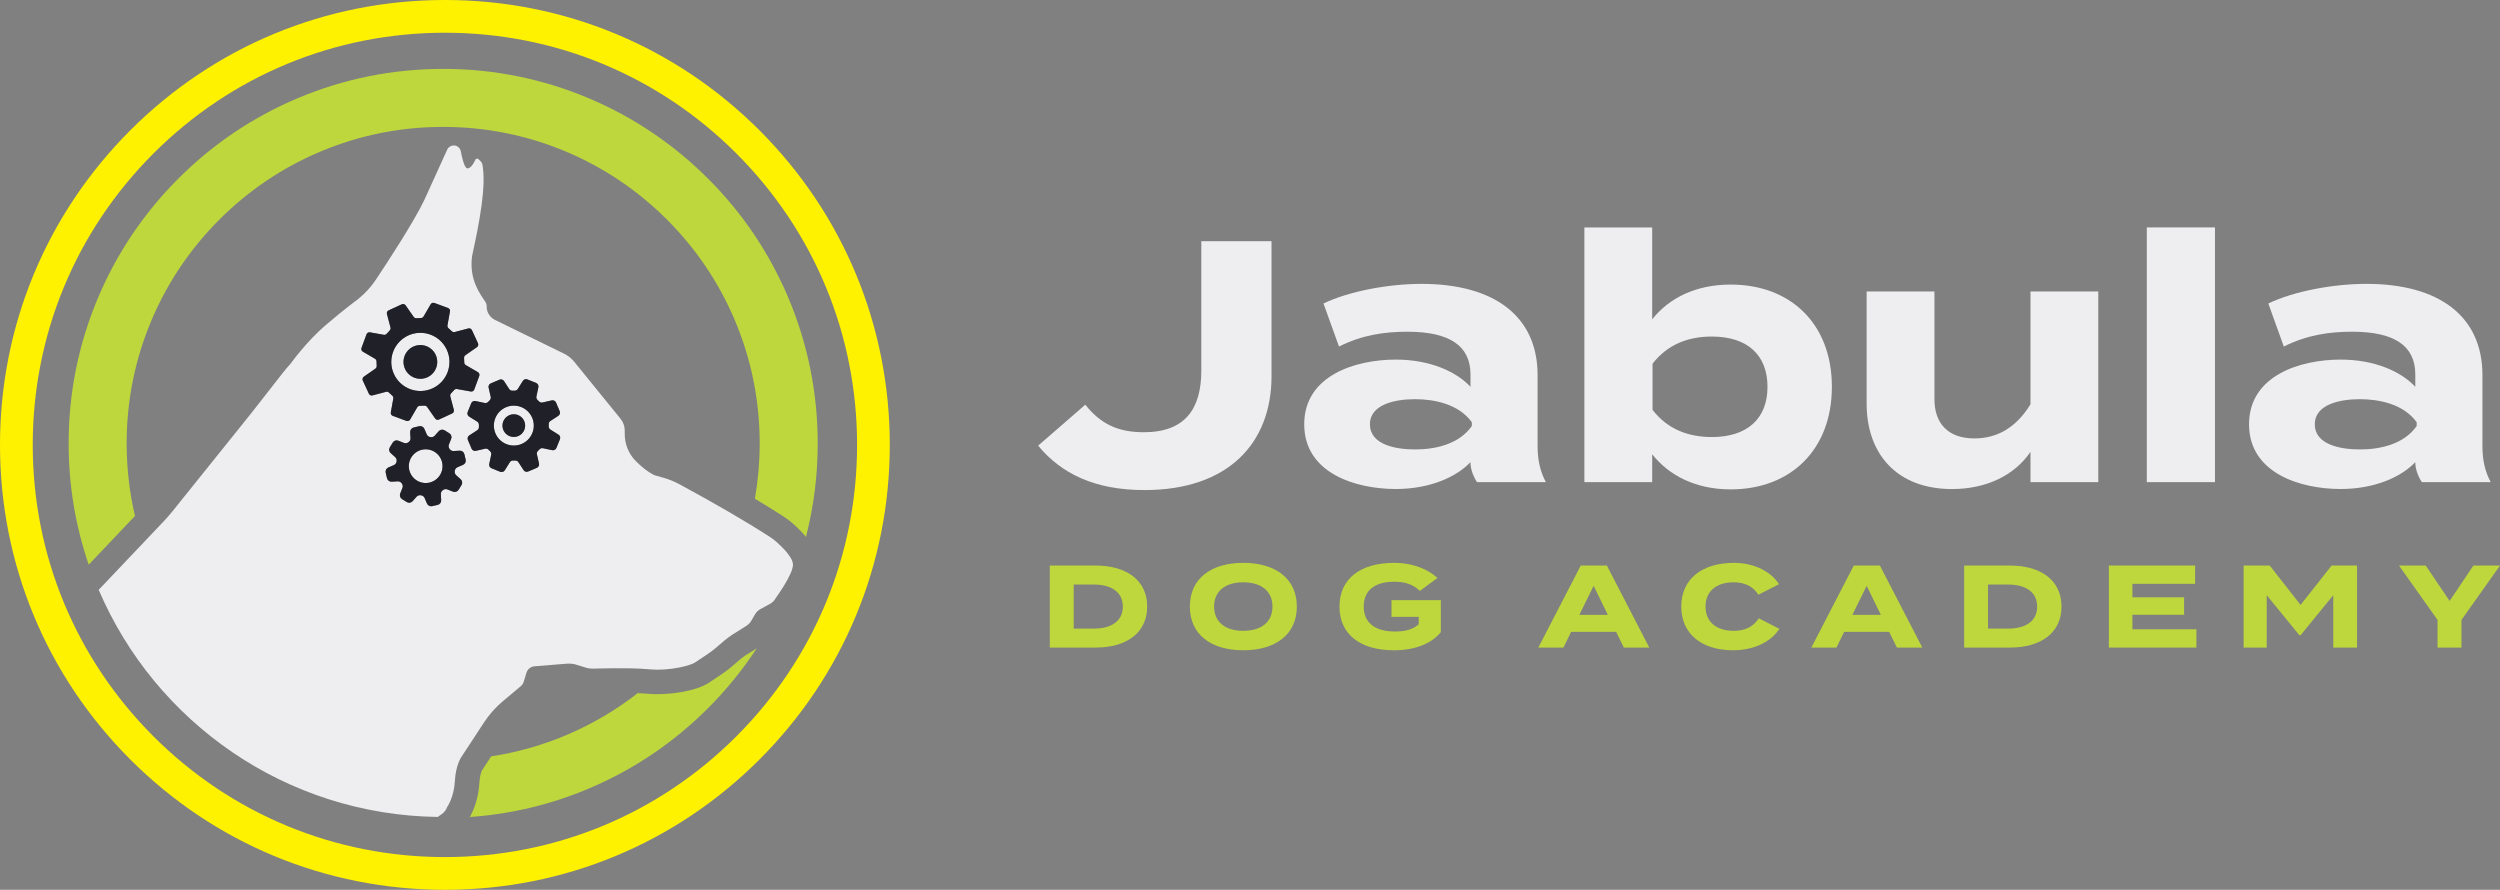 <?xml version="1.0" encoding="UTF-8"?><svg id="Marks" xmlns="http://www.w3.org/2000/svg" viewBox="0 0 1455.46 518.04"><rect x="0" y="0" width="1455.46" height="518.04" fill="#808080" stroke="none"/><defs><style>.cls-1{fill:none;}.cls-2{fill:#202029;}.cls-3{fill:#bdd73c;}.cls-4{fill:#eeeef0;}.cls-5{fill:#fff200;}</style></defs><path class="cls-1" d="M1373.88,232.4c-11.22,0-26.25,2.81-26.25,14.63s15.03,14.63,26.25,14.63,25.45-2.81,33.06-13.63v-2.2c-7.61-10.62-21.64-13.43-33.06-13.43Z"/><polygon class="cls-1" points="919.47 357.97 936.05 357.97 927.79 341.05 919.47 357.97"/><path class="cls-1" d="M723.82,339.01c-10.44,0-16.99,5.12-16.99,14.12s6.48,14.12,16.99,14.12,16.99-5.12,16.99-14.12-6.48-14.12-16.99-14.12Z"/><path class="cls-1" d="M823.82,232.4c-11.22,0-26.25,2.81-26.25,14.63s15.03,14.63,26.25,14.63,25.45-2.81,33.07-13.63v-2.2c-7.61-10.62-21.64-13.43-33.07-13.43Z"/><path class="cls-1" d="M636.77,340.3h-11.67v25.65h11.67c10.23,0,16.92-4.37,16.92-12.83s-6.69-12.83-16.92-12.83Z"/><polygon class="cls-1" points="1078.42 357.97 1095 357.97 1086.74 341.05 1078.42 357.97"/><path class="cls-1" d="M996.55,195.93c-13.43,0-25.65,4.41-34.47,15.83v26.85c8.82,11.42,21.04,15.83,34.47,15.83,20.84,0,32.46-10.62,32.46-29.26s-11.62-29.26-32.46-29.26Z"/><path class="cls-1" d="M1169.08,340.3h-11.67v25.65h11.67c10.23,0,16.92-4.37,16.92-12.83s-6.69-12.83-16.92-12.83Z"/><path class="cls-1" d="M259.02,19.05c-64.1,0-124.36,24.96-169.68,70.28S19.05,194.92,19.05,259.02s24.96,124.36,70.28,169.68c45.32,45.32,105.58,70.28,169.68,70.28s124.36-24.96,169.68-70.28c45.32-45.32,70.28-105.58,70.28-169.68s-24.96-124.36-70.28-169.68S323.12,19.05,259.02,19.05ZM412.18,412.33c-20.02,20.02-43.33,35.74-69.3,46.72-22.13,9.36-45.39,14.92-69.34,16.6,1.98-3.53,5.05-10.44,5.58-20.09.24-4.35,1.26-6.6,1.49-7.04l5.38-8.2c15.02-2.28,29.65-6.42,43.74-12.37,14.95-6.32,28.86-14.51,41.56-24.44,1.81.08,3.49.18,4.94.32,13.15,1.26,29.34-1.59,36.38-6.29h0s7.69-5.13,7.69-5.13c1.99-1.33,3.93-2.79,5.76-4.36.54-.46,1.1-.95,1.67-1.44,2.07-1.79,4.66-4.02,6.1-4.93l6.74-4.24c-8.18,12.5-17.67,24.17-28.38,34.88ZM451.72,348.06c-.76,1.48-1.95,2.69-3.41,3.49l-5.54,3.02c-1.32.72-2.42,1.78-3.18,3.08l-2.26,3.85c-.67,1.15-1.61,2.11-2.74,2.82l-8.38,5.27c-2.85,1.79-6.4,5-9.44,7.6-1.4,1.2-2.87,2.31-4.4,3.33l-7.69,5.13c-1.84,1.45-14.12,5.19-27.09,3.95-11.13-1.07-31.85-.35-31.85-.35-1.33.04-2.66-.09-3.95-.38l-7.1-2.16c-1.58-.35-3.2-.46-4.81-.33l-18.65,1.51c-2.2.18-4.07,1.68-4.71,3.79l-1.59,5.22c-.3,1-.89,1.88-1.69,2.55l-10.5,8.81c-4.19,3.52-7.84,7.63-10.84,12.2l-13.29,20.27s-3.24,4.53-3.76,14.03c-.52,9.5-4.44,14.97-4.44,14.97-.61,1.71-1.73,3.19-3.21,4.22l-1.58,1.11c-.2.14-.45.33-.71.53-88.67-1.16-164.55-55.3-197.42-132.22l37.78-39.8c1.84-1.94,3.6-3.96,5.28-6.04l45.59-56.77,18.26-23.34c1.53-1.96,3.13-3.86,4.81-5.7,0,0,9.29-12.98,20.36-22.4,11.06-9.43,19.06-15.32,19.06-15.32,3.95-3.18,7.4-6.94,10.21-11.16,7.37-11.06,22.16-33.73,28.19-46.35l13.36-29.39c.68-1.49,2.17-2.45,3.81-2.45,2.02,0,3.74,1.44,4.11,3.42.74,3.96,2.15,9.94,3.88,9.94,2.6,0,4.69-5.25,4.69-5.25.48-.54,1.31-.56,1.82-.05l1.13,1.13c.56.56.93,1.26,1.07,2.04,2.22,12.31-1.42,32.14-6.03,53.2-1.93,14.05,5.24,22.77,7.77,26.71.48.76.74,1.64.72,2.53-.1,3.77,2.28,6.66,4.84,7.91l40.17,19.62c2.31,1.13,4.36,2.75,5.98,4.75l26.95,33.17c1.57,1.93,2.43,4.34,2.43,6.83v1.95c0,5.89,2.24,11.58,6.37,15.78,3.42,3.48,6.99,6.33,10.78,8.26l5.26,1.49c3.34.94,6.57,2.26,9.62,3.91,19.29,10.45,37.17,20.7,52.48,30.57,1.52.98,2.96,2.08,4.3,3.29,3.39,3.05,9.17,8.82,9.17,12.86,0,5.72-9.97,19.34-9.97,19.34ZM469.2,312.58c-1.94-2.38-4.31-4.82-7.14-7.35h0c-1.91-1.71-3.96-3.28-6.11-4.67-5.07-3.27-10.55-6.66-16.48-10.2,1.86-10.55,2.79-21.31,2.79-32.21,0-24.88-4.87-49.01-14.47-71.72-9.28-21.94-22.57-41.65-39.5-58.58-16.93-16.93-36.64-30.22-58.58-39.5-22.71-9.6-46.84-14.47-71.72-14.47s-49.01,4.87-71.72,14.47c-21.94,9.28-41.65,22.57-58.58,39.5-16.93,16.93-30.22,36.64-39.5,58.58-9.6,22.71-14.47,46.84-14.47,71.72,0,14.37,1.63,28.49,4.85,42.23l-26.94,28.38c-7.76-22.65-11.69-46.33-11.69-70.61,0-29.43,5.77-57.98,17.14-84.88,10.98-25.97,26.7-49.28,46.72-69.3s43.33-35.74,69.3-46.72c26.89-11.37,55.45-17.14,84.88-17.14s57.98,5.77,84.88,17.14c25.97,10.98,49.28,26.7,69.3,46.72,20.02,20.02,35.74,43.33,46.72,69.3,11.37,26.89,17.14,55.45,17.14,84.88,0,18.56-2.3,36.77-6.84,54.43Z"/><path class="cls-4" d="M740.26,218.97v-78.55h-40.88v75.35c0,22.04-9.22,35.87-33.47,35.87-15.63,0-25.45-5.21-34.07-16.03l-27.45,23.85c13.43,16.23,32.86,25.85,61.92,25.85,48.9,0,73.95-27.45,73.95-66.33Z"/><path class="cls-4" d="M895.16,259.65v-41.28c0-34.27-25.25-53.1-67.53-53.1-19.24,0-42.08,4.21-57.11,11.42l9.02,25.05c13.63-6.81,26.65-8.62,39.88-8.62,24.25,0,36.67,8.02,36.67,24.85v7.21c-8.42-9.02-23.85-15.83-43.49-15.83-23.45,0-53.3,9.22-53.3,37.67s29.86,37.67,53.3,37.67c19.64,0,35.07-6.81,43.49-15.63v.2c0,3.81,1.6,8.02,3.81,11.42h40.08c-3.41-6.41-4.81-13.03-4.81-21.04ZM856.88,248.03c-7.61,10.82-21.64,13.63-33.07,13.63s-26.25-2.81-26.25-14.63,15.03-14.63,26.25-14.63,25.45,2.81,33.07,13.43v2.2Z"/><path class="cls-4" d="M1007.57,165.67c-20.24,0-35.87,7.81-45.69,20.24v-53.5h-39.48v148.29h39.48v-16.23c9.82,12.42,25.45,20.44,45.69,20.44,34.87,0,58.92-23.05,58.92-59.72s-24.05-59.52-58.92-59.52ZM996.55,254.44c-13.43,0-25.65-4.41-34.47-15.83v-26.85c8.82-11.42,21.04-15.83,34.47-15.83,20.84,0,32.46,10.82,32.46,29.26s-11.62,29.26-32.46,29.26Z"/><path class="cls-4" d="M1182.11,235.4c-8.42,13.63-19.44,19.84-32.66,19.84-15.03,0-23.25-8.42-23.25-22.84v-62.72h-39.48v65.33c0,29.06,17.43,49.7,49.7,49.7,19.84,0,36.27-7.82,45.69-21.64v17.63h39.48v-111.02h-39.48v65.73Z"/><rect class="cls-4" x="1249.84" y="132.4" width="39.68" height="148.29"/><path class="cls-4" d="M1377.69,165.27c-19.24,0-42.08,4.21-57.11,11.42l9.02,25.05c13.63-6.81,26.65-8.62,39.88-8.62,24.25,0,36.67,8.02,36.67,24.85v7.21c-8.42-9.02-23.85-15.83-43.49-15.83-23.45,0-53.3,9.22-53.3,37.67s29.86,37.67,53.3,37.67c19.64,0,35.07-6.81,43.49-15.63v.2c0,3.81,1.6,8.02,3.81,11.42h40.08c-3.41-6.41-4.81-13.03-4.81-21.04v-41.28c0-34.27-25.25-53.1-67.53-53.1ZM1406.95,248.03c-7.61,10.82-21.64,13.63-33.06,13.63s-26.25-2.81-26.25-14.63,15.03-14.63,26.25-14.63,25.45,2.81,33.06,13.43v2.2Z"/><path class="cls-3" d="M637.86,329.25h-26.68v47.76h26.68c18.35,0,30.02-8.87,30.02-23.88s-11.67-23.88-30.02-23.88ZM636.77,365.96h-11.67v-25.65h11.67c10.23,0,16.92,4.37,16.92,12.83s-6.69,12.83-16.92,12.83Z"/><path class="cls-3" d="M723.82,327.68c-18.9,0-31.11,9.28-31.11,25.45s12.21,25.45,31.11,25.45,31.18-9.28,31.18-25.45-12.28-25.45-31.18-25.45ZM723.82,367.25c-10.51,0-16.99-5.12-16.99-14.12s6.55-14.12,16.99-14.12,16.99,5.12,16.99,14.12-6.48,14.12-16.99,14.12Z"/><path class="cls-3" d="M810.11,359.13h15.83v4.3c-3.34,3.07-7.98,4.23-13.85,4.23-11.6,0-18.15-5.12-18.15-14.53s6.34-14.46,17.94-14.46c6.41,0,10.71,1.64,14.8,5.32l10.17-7.5c-4.98-4.64-13.51-8.8-25.31-8.8-19.58,0-31.72,9.28-31.72,25.45s12.14,25.45,31.72,25.45c12.76,0,22.17-4.23,27.29-10.57v-18.62h-28.72v9.76Z"/><path class="cls-3" d="M920.29,329.25l-24.7,47.76h14.6l4.5-9.14h26.2l4.5,9.14h14.8l-24.7-47.76h-15.21ZM919.47,357.97l8.32-16.92,8.26,16.92h-16.58Z"/><path class="cls-3" d="M1009.31,367.25c-9.82,0-16.37-4.98-16.37-14.12s6.55-14.12,16.37-14.12c6.41,0,11.26,2.32,14.39,7.23l12.01-6.14c-4.3-6.82-13.85-12.42-26.2-12.42-18.56,0-30.7,9.35-30.7,25.45s12.14,25.45,30.15,25.45c12.89,0,22.51-5.46,26.95-12.48l-11.94-6.14c-3.34,5.12-8.25,7.3-14.67,7.3Z"/><path class="cls-3" d="M1079.24,329.25l-24.7,47.76h14.6l4.5-9.14h26.2l4.5,9.14h14.8l-24.7-47.76h-15.21ZM1078.42,357.97l8.32-16.92,8.25,16.92h-16.58Z"/><path class="cls-3" d="M1170.17,329.25h-26.67v47.76h26.67c18.35,0,30.02-8.87,30.02-23.88s-11.67-23.88-30.02-23.88ZM1169.08,365.96h-11.67v-25.65h11.67c10.23,0,16.92,4.37,16.92,12.83s-6.69,12.83-16.92,12.83Z"/><polygon class="cls-3" points="1241.46 357.91 1271.54 357.91 1271.54 347.74 1241.46 347.74 1241.46 339.89 1277.96 339.89 1277.96 329.25 1227.75 329.25 1227.75 377.01 1278.71 377.01 1278.71 366.36 1241.46 366.36 1241.46 357.91"/><polygon class="cls-3" points="1339.35 352.17 1321.41 329.25 1306.2 329.25 1306.2 377.01 1319.64 377.01 1319.64 346.51 1338.67 369.84 1339.35 369.84 1358.39 346.51 1358.39 377.01 1372.24 377.01 1372.24 329.25 1357.43 329.25 1339.35 352.17"/><polygon class="cls-3" points="1426.13 349.86 1412.21 329.25 1396.65 329.25 1419.1 360.91 1419.1 377.01 1433.02 377.01 1433.02 360.91 1455.46 329.25 1439.98 329.25 1426.13 349.86"/><path class="cls-4" d="M251.84,226.09c8.49-3.93,12.2-13.99,8.28-22.49-3.93-8.49-13.99-12.2-22.49-8.28-8.49,3.93-12.2,13.99-8.28,22.49,3.93,8.49,13.99,12.2,22.49,8.28ZM242.48,201.15c5.28-1.24,10.56,2.03,11.81,7.31,1.24,5.28-2.03,10.56-7.31,11.81-5.28,1.24-10.56-2.03-11.81-7.31-1.24-5.28,2.03-10.56,7.31-11.81Z"/><path class="cls-4" d="M452.51,315.87c-1.35-1.21-2.78-2.31-4.3-3.29-15.32-9.87-33.2-20.11-52.48-30.57-3.05-1.65-6.28-2.97-9.62-3.91l-5.26-1.49c-3.79-1.93-7.36-4.79-10.78-8.26-4.13-4.2-6.37-9.9-6.37-15.78v-1.95c0-2.49-.86-4.9-2.43-6.83l-26.95-33.17c-1.62-2-3.67-3.62-5.98-4.75l-40.17-19.62c-2.56-1.25-4.94-4.14-4.84-7.91.02-.9-.23-1.78-.72-2.53-2.53-3.94-9.7-12.66-7.77-26.71,4.61-21.07,8.25-40.89,6.03-53.2-.14-.77-.52-1.48-1.07-2.04l-1.13-1.13c-.51-.51-1.34-.48-1.82.05,0,0-2.09,5.25-4.69,5.25-1.74,0-3.14-5.98-3.88-9.94-.37-1.98-2.1-3.42-4.11-3.42-1.64,0-3.13.96-3.81,2.45l-13.36,29.39c-6.03,12.62-20.82,35.29-28.19,46.35-2.81,4.22-6.25,7.98-10.21,11.16,0,0-8,5.89-19.06,15.32-11.06,9.43-20.36,22.4-20.36,22.4-1.67,1.84-3.27,3.74-4.81,5.7l-18.26,23.34-45.59,56.77c-1.68,2.09-3.44,4.1-5.28,6.04l-37.78,39.8c32.88,76.92,108.76,131.06,197.42,132.22.26-.21.5-.39.71-.53l1.58-1.11c1.48-1.04,2.61-2.52,3.21-4.22,0,0,3.92-5.46,4.44-14.97.52-9.5,3.76-14.03,3.76-14.03l13.29-20.27c3-4.57,6.65-8.69,10.84-12.2l10.5-8.81c.8-.67,1.38-1.56,1.69-2.55l1.59-5.22c.64-2.11,2.51-3.62,4.71-3.79l18.65-1.51c1.61-.13,3.23-.02,4.81.33l7.1,2.16c1.3.29,2.62.42,3.95.38,0,0,20.72-.71,31.85.35,12.97,1.24,25.25-2.5,27.09-3.95l7.69-5.13c1.53-1.02,3-2.14,4.4-3.33,3.04-2.6,6.6-5.81,9.44-7.6l8.38-5.27c1.13-.71,2.06-1.68,2.74-2.82l2.26-3.85c.76-1.3,1.86-2.36,3.18-3.08l5.54-3.02c1.46-.8,2.65-2.01,3.41-3.49,0,0,9.97-13.62,9.97-19.34,0-4.04-5.78-9.82-9.17-12.86ZM214.74,229.21l-3.54-7.66c-.37-.79-.11-1.74.61-2.24l6.72-4.68c.51-.35.8-.94.77-1.55l-.11-2.73c-.02-.62-.36-1.18-.89-1.49l-7.07-4.12c-.76-.44-1.09-1.36-.78-2.18l2.92-7.92c.3-.82,1.15-1.31,2.01-1.15l8.03,1.44c.61.11,1.23-.1,1.65-.55l1.85-2.01c.42-.45.58-1.09.42-1.68l-2.08-7.88c-.22-.85.19-1.73.99-2.1l7.66-3.53c.79-.37,1.74-.11,2.24.61l4.67,6.71c.35.51.94.8,1.55.77l2.73-.11c.62-.02,1.18-.36,1.49-.9l4.12-7.08c.44-.76,1.36-1.09,2.18-.79l7.91,2.92c.82.3,1.31,1.15,1.15,2.01l-1.45,8.07c-.11.61.1,1.23.55,1.65l2.01,1.85c.45.42,1.09.58,1.68.42l7.9-2.09c.85-.22,1.73.19,2.1.99l3.53,7.66c.37.79.11,1.74-.61,2.24l-6.72,4.68c-.51.35-.8.94-.77,1.55l.11,2.73c.02.62.36,1.18.89,1.49l7.07,4.12c.76.44,1.09,1.36.78,2.18l-2.92,7.92c-.3.82-1.15,1.31-2.01,1.15l-8.03-1.44c-.61-.11-1.23.1-1.65.55l-1.85,2.01c-.42.45-.58,1.09-.42,1.68l2.08,7.88c.22.85-.19,1.73-.99,2.1l-7.66,3.53c-.79.37-1.74.11-2.24-.61l-4.67-6.71c-.35-.51-.94-.8-1.55-.77l-2.73.11c-.62.02-1.18.36-1.49.9l-4.12,7.08c-.44.76-1.36,1.09-2.19.79l-7.91-2.92c-.82-.3-1.31-1.15-1.15-2.01l1.45-8.06c.11-.61-.1-1.23-.55-1.65l-2.01-1.85c-.45-.42-1.09-.58-1.68-.42l-7.9,2.09c-.85.22-1.73-.19-2.1-.99ZM269.56,270.63l-3.22,1.39c-.83.36-1.42,1.12-1.57,2.01l-.04.25c-.15.89.17,1.8.85,2.41l2.61,2.33c.96.86,1.17,2.28.49,3.38l-1.71,2.77c-.68,1.09-2.04,1.55-3.24,1.07l-3.24-1.29c-.84-.33-1.8-.22-2.53.31l-.21.15c-.74.53-1.15,1.4-1.1,2.31l.2,3.48c.07,1.29-.79,2.44-2.04,2.74l-3.17.74c-1.25.29-2.54-.35-3.05-1.53l-1.38-3.21c-.36-.83-1.12-1.43-2.01-1.57l-.25-.04c-.9-.15-1.8.18-2.41.85l-2.33,2.62c-.86.96-2.28,1.17-3.38.49l-2.76-1.71c-1.09-.68-1.54-2.04-1.07-3.24l1.3-3.26c.34-.84.22-1.8-.31-2.53l-.15-.21c-.53-.74-1.4-1.15-2.3-1.1l-3.49.2c-1.29.07-2.44-.79-2.74-2.04l-.75-3.17c-.3-1.25.35-2.54,1.53-3.05l3.22-1.39c.83-.36,1.42-1.12,1.57-2.01l.04-.25c.15-.89-.18-1.8-.85-2.4l-2.61-2.33c-.96-.86-1.17-2.28-.49-3.38l1.71-2.77c.68-1.1,2.04-1.55,3.24-1.07l3.24,1.29c.84.34,1.8.22,2.53-.31l.21-.15c.74-.53,1.15-1.4,1.1-2.3l-.2-3.48c-.07-1.29.79-2.44,2.04-2.73l3.17-.75c1.25-.29,2.54.35,3.05,1.53l1.38,3.21c.36.83,1.12,1.43,2.01,1.57l.25.04c.9.15,1.8-.18,2.41-.85l2.34-2.62c.86-.96,2.28-1.17,3.38-.49l2.76,1.71c1.09.68,1.54,2.04,1.07,3.24l-1.3,3.26c-.33.84-.22,1.8.31,2.53l.15.21c.53.74,1.4,1.15,2.31,1.1l3.49-.2c1.29-.07,2.44.79,2.73,2.04l.75,3.17c.29,1.25-.35,2.54-1.53,3.05ZM325.99,255.68l-2.07,5.11c-.39.97-1.42,1.52-2.45,1.3l-5.38-1.14c-.72-.15-1.47.07-1.99.6l-.97.99c-.52.53-.73,1.28-.56,2l1.23,5.35c.23,1.02-.3,2.06-1.26,2.47l-5.07,2.15c-.96.41-2.08.07-2.65-.81l-3-4.62c-.4-.62-1.09-.99-1.83-.98h-1.39c-.74.02-1.42.4-1.81,1.03l-2.93,4.69c-.56.89-1.67,1.25-2.64.86l-5.1-2.07c-.97-.39-1.52-1.42-1.3-2.45l1.15-5.41c.15-.72-.07-1.47-.6-1.98l-.99-.97c-.52-.52-1.28-.73-2-.56l-5.37,1.24c-1.02.24-2.06-.3-2.47-1.26l-2.15-5.07c-.41-.96-.07-2.08.81-2.65l4.63-3.01c.62-.4.99-1.09.98-1.83v-1.38c-.02-.74-.4-1.42-1.02-1.81l-4.68-2.93c-.89-.56-1.25-1.67-.85-2.64l2.07-5.11c.39-.97,1.42-1.52,2.45-1.3l5.38,1.14c.72.15,1.47-.07,1.99-.6l.97-.99c.52-.52.73-1.28.56-2l-1.23-5.35c-.24-1.02.3-2.06,1.26-2.47l5.07-2.15c.96-.41,2.08-.07,2.65.81l3,4.62c.4.62,1.09.99,1.83.98h1.39c.74-.02,1.42-.4,1.81-1.03l2.93-4.69c.55-.89,1.67-1.25,2.64-.86l5.1,2.07c.97.39,1.52,1.42,1.3,2.45l-1.15,5.41c-.15.72.07,1.47.6,1.98l.99.97c.52.52,1.28.73,1.99.56l5.37-1.24c1.02-.24,2.06.3,2.47,1.26l2.15,5.07c.41.96.07,2.08-.81,2.65l-4.63,3.01c-.62.4-.99,1.09-.98,1.83v1.39c.02.74.4,1.42,1.02,1.81l4.68,2.93c.89.55,1.25,1.67.85,2.64Z"/><path class="cls-4" d="M294.6,237.07c-5.91,2.51-8.67,9.33-6.17,15.24,2.51,5.91,9.33,8.67,15.24,6.17,5.91-2.51,8.67-9.33,6.17-15.24-2.51-5.91-9.33-8.67-15.24-6.16ZM300.65,254.21c-3.55.83-7.11-1.37-7.95-4.92-.83-3.55,1.37-7.11,4.92-7.95,3.55-.83,7.11,1.37,7.95,4.92.83,3.55-1.37,7.11-4.92,7.95Z"/><path class="cls-4" d="M245.57,261.84c-5.27,1.25-8.54,6.53-7.31,11.81,1.25,5.27,6.53,8.55,11.81,7.31,5.27-1.25,8.55-6.53,7.31-11.81-1.25-5.27-6.53-8.55-11.81-7.31Z"/><path class="cls-3" d="M427.72,386.61c-.57.49-1.13.97-1.67,1.44-1.83,1.56-3.77,3.03-5.76,4.36l-7.69,5.13h0c-7.04,4.69-23.23,7.54-36.38,6.29-1.44-.14-3.12-.24-4.94-.32-12.7,9.93-26.61,18.12-41.56,24.44-14.09,5.96-28.72,10.09-43.74,12.37l-5.38,8.2c-.22.45-1.25,2.7-1.49,7.04-.53,9.65-3.6,16.56-5.58,20.09,23.94-1.68,47.2-7.24,69.34-16.6,25.97-10.98,49.28-26.7,69.3-46.72,10.71-10.72,20.2-22.38,28.38-34.88l-6.74,4.24c-1.44.9-4.02,3.14-6.1,4.93Z"/><path class="cls-3" d="M412.18,103.97c-20.02-20.02-43.33-35.74-69.3-46.72-26.89-11.37-55.45-17.14-84.88-17.14s-57.98,5.77-84.88,17.14c-25.97,10.98-49.28,26.7-69.3,46.72s-35.74,43.33-46.72,69.3c-11.37,26.89-17.14,55.45-17.14,84.88,0,24.28,3.93,47.96,11.69,70.61l26.94-28.38c-3.22-13.74-4.85-27.86-4.85-42.23,0-24.88,4.87-49.01,14.47-71.72,9.28-21.94,22.57-41.65,39.5-58.58,16.93-16.93,36.64-30.22,58.58-39.5,22.71-9.6,46.84-14.47,71.72-14.47s49.01,4.87,71.72,14.47c21.94,9.28,41.65,22.57,58.58,39.5,16.93,16.93,30.22,36.64,39.5,58.58,9.6,22.71,14.47,46.84,14.47,71.72,0,10.9-.94,21.66-2.79,32.21,5.93,3.54,11.41,6.94,16.48,10.2,2.15,1.38,4.2,2.95,6.11,4.66h0c2.82,2.53,5.19,4.97,7.14,7.35,4.55-17.66,6.84-35.87,6.84-54.43,0-29.43-5.77-57.98-17.14-84.88-10.98-25.97-26.7-49.28-46.72-69.3Z"/><path class="cls-5" d="M259.02,0C189.83,0,124.79,26.94,75.86,75.86,26.94,124.79,0,189.83,0,259.02s26.94,134.23,75.86,183.15,113.97,75.86,183.15,75.86,134.23-26.94,183.15-75.86c48.92-48.92,75.86-113.97,75.86-183.15s-26.94-134.23-75.86-183.15C393.25,26.94,328.2,0,259.02,0ZM428.7,428.7c-45.32,45.32-105.58,70.28-169.68,70.28s-124.36-24.96-169.68-70.28c-45.32-45.32-70.28-105.58-70.28-169.68s24.96-124.36,70.28-169.68S194.92,19.05,259.02,19.05s124.36,24.96,169.68,70.28,70.28,105.58,70.28,169.68-24.96,124.36-70.28,169.68Z"/><path class="cls-2" d="M325.14,253.04l-4.68-2.93c-.62-.39-1-1.07-1.01-1.81v-1.39c-.02-.74.35-1.42.97-1.83l4.63-3.01c.88-.57,1.22-1.69.81-2.65l-2.15-5.07c-.41-.96-1.45-1.49-2.47-1.26l-5.37,1.24c-.72.17-1.47-.05-1.99-.56l-.99-.97c-.53-.52-.75-1.26-.6-1.98l1.15-5.41c.22-1.02-.33-2.05-1.3-2.45l-5.1-2.07c-.97-.39-2.08-.03-2.64.86l-2.93,4.69c-.39.62-1.07,1.01-1.81,1.01h-1.39c-.74.02-1.42-.35-1.83-.97l-3-4.62c-.57-.88-1.69-1.22-2.65-.81l-5.07,2.15c-.96.41-1.49,1.45-1.26,2.47l1.23,5.35c.17.72-.05,1.47-.56,2l-.97.99c-.52.52-1.27.75-1.99.6l-5.38-1.14c-1.02-.22-2.05.33-2.45,1.3l-2.07,5.11c-.39.97-.03,2.08.85,2.64l4.68,2.93c.62.39,1,1.07,1.01,1.81v1.38c.02.74-.35,1.42-.97,1.83l-4.63,3.01c-.88.57-1.22,1.69-.81,2.65l2.15,5.07c.41.96,1.45,1.49,2.47,1.26l5.37-1.24c.72-.17,1.47.05,2,.56l.99.97c.52.52.75,1.26.6,1.98l-1.15,5.41c-.22,1.02.33,2.05,1.3,2.45l5.1,2.07c.97.39,2.08.03,2.64-.86l2.93-4.69c.39-.62,1.07-1.01,1.81-1.01h1.39c.74-.02,1.42.35,1.83.97l3,4.62c.57.88,1.69,1.22,2.65.81l5.07-2.15c.96-.41,1.49-1.45,1.26-2.47l-1.23-5.35c-.17-.72.05-1.47.56-2l.97-.99c.52-.53,1.26-.75,1.99-.6l5.38,1.14c1.02.22,2.05-.33,2.45-1.3l2.07-5.11c.39-.97.03-2.08-.85-2.64ZM303.68,258.48c-5.91,2.5-12.73-.26-15.24-6.17-2.5-5.91.26-12.73,6.17-15.24,5.91-2.5,12.73.26,15.24,6.16,2.5,5.91-.26,12.73-6.17,15.24Z"/><path class="cls-2" d="M226.42,228.53l2.01,1.85c.45.42.66,1.04.55,1.65l-1.45,8.06c-.15.86.33,1.71,1.15,2.01l7.91,2.92c.82.3,1.74-.03,2.19-.79l4.12-7.08c.31-.53.87-.87,1.49-.9l2.73-.11c.62-.02,1.2.27,1.55.77l4.67,6.71c.5.72,1.44.97,2.24.61l7.66-3.53c.8-.37,1.21-1.25.99-2.1l-2.08-7.88c-.16-.6,0-1.23.42-1.68l1.85-2.01c.42-.45,1.04-.66,1.65-.55l8.03,1.44c.86.15,1.71-.33,2.01-1.15l2.92-7.92c.3-.82-.03-1.74-.78-2.18l-7.07-4.12c-.53-.31-.87-.87-.89-1.49l-.11-2.73c-.02-.62.27-1.2.77-1.55l6.72-4.68c.72-.5.97-1.44.61-2.24l-3.53-7.66c-.37-.8-1.25-1.21-2.1-.99l-7.9,2.09c-.6.16-1.23,0-1.68-.42l-2.01-1.85c-.45-.42-.66-1.04-.55-1.65l1.45-8.07c.15-.86-.33-1.71-1.15-2.01l-7.91-2.92c-.82-.3-1.74.03-2.18.79l-4.12,7.08c-.31.53-.87.87-1.49.9l-2.73.11c-.62.02-1.2-.27-1.55-.77l-4.67-6.71c-.5-.72-1.44-.98-2.24-.61l-7.66,3.53c-.8.37-1.21,1.25-.99,2.1l2.08,7.88c.16.6,0,1.23-.42,1.68l-1.85,2.01c-.42.45-1.04.66-1.65.55l-8.03-1.44c-.86-.16-1.71.33-2.01,1.15l-2.92,7.92c-.3.82.03,1.74.78,2.18l7.07,4.12c.53.31.87.87.89,1.49l.11,2.73c.02.62-.27,1.2-.77,1.55l-6.72,4.68c-.72.5-.97,1.44-.61,2.24l3.54,7.66c.37.8,1.25,1.21,2.1.99l7.9-2.09c.6-.16,1.23,0,1.68.42ZM237.63,195.32c8.5-3.91,18.56-.21,22.49,8.28,3.91,8.49.21,18.56-8.28,22.49-8.49,3.91-18.56.21-22.49-8.28-3.91-8.49-.2-18.56,8.28-22.49Z"/><path class="cls-2" d="M270.35,264.42c-.3-1.25-1.45-2.11-2.73-2.04l-3.49.2c-.91.05-1.77-.36-2.31-1.1l-.15-.21c-.53-.74-.65-1.69-.31-2.53l1.3-3.26c.48-1.2.03-2.56-1.07-3.24l-2.76-1.71c-1.1-.68-2.52-.47-3.38.49l-2.34,2.62c-.6.68-1.51,1-2.41.85l-.25-.04c-.9-.15-1.65-.74-2.01-1.57l-1.38-3.21c-.51-1.18-1.79-1.83-3.05-1.53l-3.17.75c-1.25.3-2.12,1.45-2.04,2.73l.2,3.48c.05.91-.36,1.77-1.1,2.3l-.21.15c-.74.53-1.69.65-2.53.31l-3.24-1.29c-1.2-.48-2.56-.03-3.24,1.07l-1.71,2.77c-.68,1.09-.47,2.52.49,3.38l2.61,2.33c.68.6,1,1.51.85,2.4l-.04.25c-.15.89-.74,1.65-1.57,2.01l-3.22,1.39c-1.18.51-1.83,1.79-1.53,3.05l.75,3.17c.3,1.25,1.45,2.11,2.74,2.04l3.49-.2c.91-.05,1.77.36,2.3,1.1l.15.21c.53.74.65,1.69.31,2.53l-1.3,3.26c-.48,1.2-.03,2.56,1.07,3.24l2.76,1.71c1.1.68,2.52.47,3.38-.49l2.33-2.62c.6-.68,1.51-1,2.41-.85l.25.04c.9.15,1.65.74,2.01,1.57l1.38,3.21c.51,1.18,1.79,1.83,3.05,1.53l3.17-.74c1.25-.3,2.12-1.45,2.04-2.74l-.2-3.48c-.05-.91.36-1.78,1.1-2.31l.21-.15c.74-.53,1.69-.65,2.53-.31l3.24,1.29c1.2.48,2.56.02,3.24-1.07l1.71-2.77c.68-1.09.47-2.52-.49-3.38l-2.61-2.33c-.68-.6-1-1.51-.85-2.41l.04-.25c.15-.89.74-1.65,1.57-2.01l3.22-1.39c1.18-.51,1.83-1.79,1.53-3.05l-.75-3.17ZM250.08,280.95c-5.28,1.24-10.56-2.03-11.81-7.31-1.24-5.28,2.03-10.56,7.31-11.81,5.28-1.24,10.56,2.03,11.81,7.31,1.24,5.28-2.03,10.56-7.31,11.81Z"/><path class="cls-2" d="M246.99,220.26c5.27-1.25,8.55-6.53,7.31-11.81-1.25-5.27-6.53-8.55-11.81-7.31-5.27,1.25-8.54,6.53-7.31,11.81,1.25,5.27,6.53,8.55,11.81,7.31Z"/><path class="cls-2" d="M297.62,241.35c-3.55.84-5.75,4.4-4.92,7.95.84,3.55,4.4,5.75,7.95,4.92,3.55-.84,5.75-4.4,4.92-7.95-.84-3.55-4.4-5.75-7.95-4.92Z"/></svg>